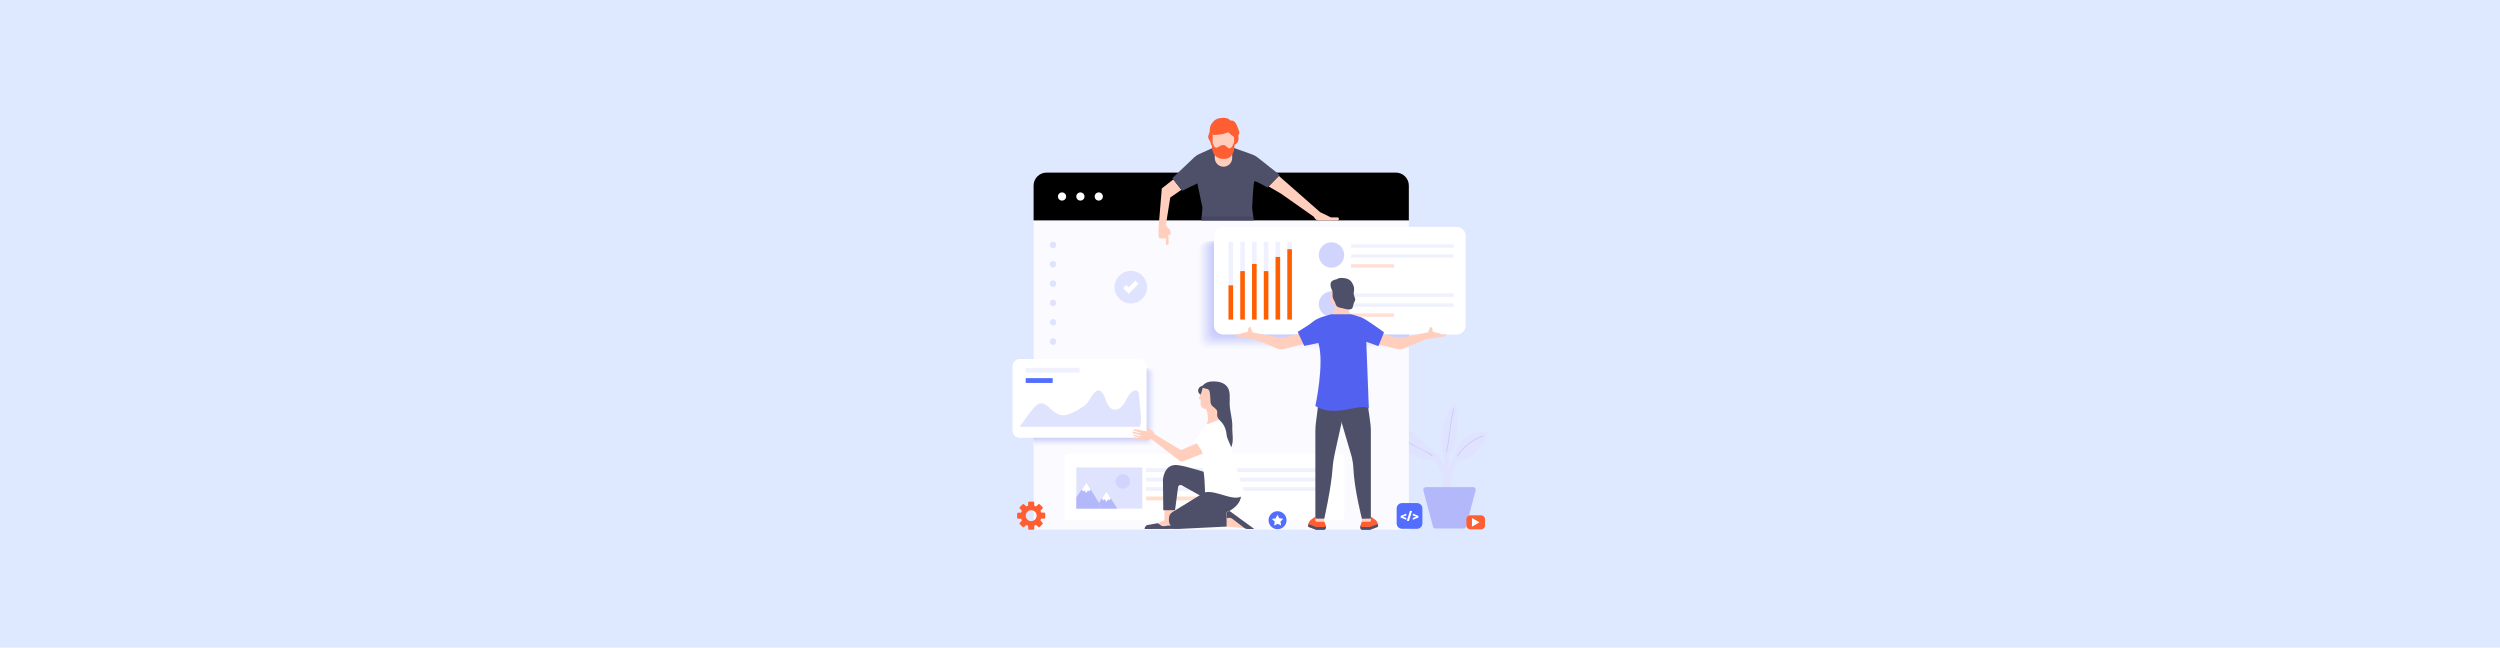 <?xml version="1.0" encoding="UTF-8"?>
<svg xmlns="http://www.w3.org/2000/svg" width="4096" height="1061" viewBox="0 0 4096 1061" fill="none">
  <rect width="4096" height="1061" fill="#DEE8FF"></rect>
  <g clip-path="url(#clip0_29_13670)">
    <path d="M2386.67 678.077C2386.3 672.184 2385.85 666.12 2383.2 660.874C2364.64 683.324 2357.69 714.904 2365.08 743.111L2370.56 748.187C2379.59 739.67 2384.49 727.508 2386.4 715.244C2388.3 702.98 2387.49 690.478 2386.67 678.077Z" fill="#E0E3FD"></path>
    <path d="M2436.59 709.998C2436.18 709.555 2435.57 709.385 2434.99 709.249C2422.83 706.523 2409.49 709.623 2399.78 717.425C2390.04 725.226 2384.15 737.558 2384.15 750.026L2387.83 754.489C2395.59 756.601 2403.73 752.65 2410.2 747.812C2422.02 738.989 2431.25 726.759 2436.59 712.996C2436.97 712.008 2437.31 710.782 2436.59 709.998Z" fill="#E0E3FD"></path>
    <path d="M2315.77 709.317C2307.5 702.606 2297.86 696.031 2287.24 696.678C2286.11 696.746 2284.82 697.019 2284.31 698.007C2283.15 700.221 2286.86 701.89 2287.58 704.275C2287.99 705.672 2287.3 707.102 2287.03 708.533C2286.52 711.156 2287.34 713.814 2288.33 716.3C2298.07 740.726 2325.61 756.67 2351.63 752.956L2354.87 747.88C2343.12 733.845 2330.01 720.934 2315.77 709.351V709.317Z" fill="#E0E3FD"></path>
    <path d="M2346.28 749.379C2364.84 767.026 2367.23 793.189 2364.02 817.308C2363.34 822.555 2371.58 822.521 2372.3 817.308C2375.77 791.009 2372.2 762.597 2352.14 743.52C2348.29 739.875 2342.43 745.7 2346.28 749.379Z" fill="#E0E3FD"></path>
    <path d="M2364.4 740.999C2368.32 764.198 2363.31 787.67 2365.8 810.972C2366.34 816.218 2374.62 816.252 2374.07 810.972C2371.52 786.887 2376.42 762.802 2372.37 738.784C2371.48 733.538 2363.52 735.787 2364.4 740.965V740.999Z" fill="#E0E3FD"></path>
    <path d="M2388.61 739.364C2381.8 749.584 2374.92 760.758 2371.72 772.749C2368.28 785.763 2369.27 800.411 2368.66 813.766C2368.42 819.08 2376.69 819.08 2376.93 813.766C2377.51 801.161 2376.59 787.193 2379.69 774.963C2382.55 763.79 2389.39 753.093 2395.73 743.554C2398.69 739.125 2391.54 734.969 2388.61 739.398V739.364Z" fill="#E0E3FD"></path>
    <path d="M2397.91 865.786H2351.8C2349.89 865.786 2348.26 864.525 2347.75 862.686L2332.05 803.409C2331.33 800.752 2333.34 798.163 2336.1 798.163H2413.61C2416.33 798.163 2418.34 800.752 2417.66 803.409L2401.96 862.686C2401.48 864.525 2399.81 865.786 2397.91 865.786Z" fill="#B2B8FA"></path>
    <path d="M2381.09 669.799C2374.96 692.965 2374.89 717.084 2369.3 740.352C2369.13 741.101 2370.29 741.408 2370.46 740.658C2376.05 717.391 2376.11 693.237 2382.24 670.106C2382.45 669.356 2381.29 669.05 2381.09 669.799Z" fill="#C1C6FB"></path>
    <path d="M2388.68 747.301C2398.42 732.039 2412.52 720.865 2429.61 714.904C2430.33 714.665 2430.02 713.507 2429.3 713.745C2411.94 719.809 2397.57 731.154 2387.66 746.688C2387.25 747.335 2388.27 747.949 2388.68 747.301Z" fill="#C1C6FB"></path>
    <path d="M2289.99 704.07C2293.71 713.405 2300.24 719.946 2308.42 725.669C2320.2 733.913 2335.35 738.001 2346.15 747.233C2346.83 747.812 2347.82 746.824 2347.14 746.245C2339.61 739.807 2330.07 737.149 2321.56 732.278C2309.37 725.294 2296.77 717.254 2291.36 703.696C2291.02 702.878 2289.69 703.219 2289.99 704.07Z" fill="#C1C6FB"></path>
    <path d="M1717.74 282.8H2283.97C2297.38 282.8 2308.25 293.701 2308.25 307.089V867.863H1693.46V307.089C1693.46 293.667 1704.36 282.8 1717.74 282.8Z" fill="#FAFAFF"></path>
    <path d="M2308.25 361.051V304.092C2308.25 292.305 2298.71 282.766 2286.93 282.766H1714.74C1703 282.766 1693.43 292.305 1693.43 304.092V361.051H2308.25Z" fill="black"></path>
    <path d="M1746.75 321.943C1746.75 325.656 1743.76 328.654 1740.05 328.654C1736.33 328.654 1733.34 325.656 1733.34 321.943C1733.34 318.229 1736.33 315.231 1740.05 315.231C1743.76 315.231 1746.75 318.229 1746.75 321.943Z" fill="white"></path>
    <path d="M1776.86 321.943C1776.86 325.656 1773.86 328.654 1770.15 328.654C1766.44 328.654 1763.44 325.656 1763.44 321.943C1763.44 318.229 1766.44 315.231 1770.15 315.231C1773.86 315.231 1776.86 318.229 1776.86 321.943Z" fill="white"></path>
    <path d="M1806.92 321.943C1806.92 325.656 1803.93 328.654 1800.22 328.654C1796.5 328.654 1793.51 325.656 1793.51 321.943C1793.51 318.229 1796.5 315.231 1800.22 315.231C1803.93 315.231 1806.92 318.229 1806.92 321.943Z" fill="white"></path>
    <path d="M1725.27 406.633C1728.24 406.633 1730.65 404.223 1730.65 401.25C1730.65 398.278 1728.24 395.868 1725.27 395.868C1722.3 395.868 1719.89 398.278 1719.89 401.25C1719.89 404.223 1722.3 406.633 1725.27 406.633Z" fill="#E0E3FD"></path>
    <path d="M1725.27 438.315C1728.24 438.315 1730.65 435.905 1730.65 432.932C1730.65 429.96 1728.24 427.55 1725.27 427.55C1722.3 427.55 1719.89 429.96 1719.89 432.932C1719.89 435.905 1722.3 438.315 1725.27 438.315Z" fill="#E0E3FD"></path>
    <path d="M1725.27 470.031C1728.24 470.031 1730.65 467.621 1730.65 464.649C1730.65 461.676 1728.24 459.266 1725.27 459.266C1722.3 459.266 1719.89 461.676 1719.89 464.649C1719.89 467.621 1722.3 470.031 1725.27 470.031Z" fill="#E0E3FD"></path>
    <path d="M1725.27 501.713C1728.24 501.713 1730.65 499.304 1730.65 496.331C1730.65 493.358 1728.24 490.948 1725.27 490.948C1722.3 490.948 1719.89 493.358 1719.89 496.331C1719.89 499.304 1722.3 501.713 1725.27 501.713Z" fill="#E0E3FD"></path>
    <path d="M1725.27 533.395C1728.24 533.395 1730.65 530.986 1730.65 528.013C1730.65 525.04 1728.24 522.63 1725.27 522.63C1722.3 522.63 1719.89 525.04 1719.89 528.013C1719.89 530.986 1722.3 533.395 1725.27 533.395Z" fill="#E0E3FD"></path>
    <path d="M1725.27 565.078C1728.24 565.078 1730.65 562.668 1730.65 559.695C1730.65 556.722 1728.24 554.312 1725.27 554.312C1722.3 554.312 1719.89 556.722 1719.89 559.695C1719.89 562.668 1722.3 565.078 1725.27 565.078Z" fill="#E0E3FD"></path>
    <path opacity="0.02" d="M1693.46 733.334H1882.93C1889.54 733.334 1894.88 727.985 1894.88 721.376V614.611C1894.88 608.002 1889.54 602.653 1882.93 602.653H1693.46V733.334Z" fill="#FDFDFF"></path>
    <path opacity="0.05" d="M1693.46 732.754H1882.32C1888.89 732.754 1894.24 727.406 1894.24 720.831V614.577C1894.24 608.002 1888.89 602.653 1882.32 602.653H1693.46V732.754Z" fill="#FBFCFF"></path>
    <path opacity="0.07" d="M1693.46 732.141H1881.7C1888.24 732.141 1893.59 726.827 1893.59 720.252V614.509C1893.59 607.934 1888.28 602.619 1881.7 602.619H1693.46V732.107V732.141Z" fill="#F9FAFF"></path>
    <path opacity="0.1" d="M1693.46 731.562H1881.09C1887.63 731.562 1892.91 726.248 1892.91 719.741V614.509C1892.91 607.968 1887.59 602.688 1881.09 602.688H1693.46V731.596V731.562Z" fill="#F7F8FF"></path>
    <path opacity="0.12" d="M1693.46 730.983H1880.44C1886.95 730.983 1892.23 725.703 1892.23 719.196V614.475C1892.23 607.968 1886.95 602.688 1880.44 602.688H1693.46V731.017V730.983Z" fill="#F6F6FE"></path>
    <path opacity="0.15" d="M1693.46 730.37H1879.83C1886.33 730.37 1891.58 725.089 1891.58 718.617V614.406C1891.58 607.899 1886.3 602.653 1879.83 602.653H1693.46V730.37Z" fill="#F4F5FE"></path>
    <path opacity="0.17" d="M1693.46 729.791H1879.22C1885.69 729.791 1890.93 724.544 1890.93 718.072V614.372C1890.93 607.899 1885.69 602.653 1879.22 602.653H1693.46V729.791Z" fill="#F2F3FE"></path>
    <path opacity="0.2" d="M1693.46 729.178H1878.6C1885.04 729.178 1890.29 723.965 1890.29 717.493V614.304C1890.29 607.866 1885.07 602.619 1878.6 602.619H1693.46V729.144V729.178Z" fill="#F0F1FE"></path>
    <path opacity="0.22" d="M1693.46 728.599H1877.99C1884.43 728.599 1889.64 723.386 1889.64 716.948V614.27C1889.64 607.832 1884.43 602.619 1877.99 602.619H1693.46V728.564V728.599Z" fill="#EEEFFE"></path>
    <path opacity="0.24" d="M1693.46 728.019H1877.38C1883.78 728.019 1888.99 722.841 1888.99 716.403V614.236C1888.99 607.832 1883.82 602.619 1877.38 602.619H1693.46V727.985V728.019Z" fill="#ECEEFE"></path>
    <path opacity="0.27" d="M1693.46 727.406H1876.73C1883.1 727.406 1888.28 722.228 1888.28 715.857V614.202C1888.28 607.831 1883.1 602.653 1876.73 602.653H1693.46V727.406Z" fill="#EAECFE"></path>
    <path opacity="0.29" d="M1693.46 726.827H1876.12C1882.49 726.827 1887.63 721.683 1887.63 715.312V614.202C1887.63 607.832 1882.49 602.688 1876.12 602.688H1693.46V726.861V726.827Z" fill="#E8EAFE"></path>
    <path opacity="0.32" d="M1693.46 726.248H1875.51C1881.84 726.248 1886.98 721.104 1886.98 714.767V614.168C1886.98 607.832 1881.84 602.688 1875.51 602.688H1693.46V726.282V726.248Z" fill="#E7E8FD"></path>
    <path opacity="0.34" d="M1693.46 725.634H1874.89C1881.23 725.634 1886.33 720.524 1886.33 714.188V614.1C1886.33 607.763 1881.23 602.653 1874.89 602.653H1693.46V725.634Z" fill="#E5E7FD"></path>
    <path opacity="0.37" d="M1693.46 725.055H1874.28C1880.58 725.055 1885.69 719.945 1885.69 713.643V614.066C1885.69 607.763 1880.58 602.653 1874.28 602.653H1693.46V725.055Z" fill="#E3E5FD"></path>
    <path opacity="0.39" d="M1693.46 724.442H1873.63C1879.9 724.442 1885.01 719.366 1885.01 713.064V613.998C1885.01 607.729 1879.93 602.619 1873.63 602.619H1693.46V724.408V724.442Z" fill="#E1E3FD"></path>
    <path opacity="0.41" d="M1693.46 723.863H1873.02C1879.29 723.863 1884.36 718.787 1884.36 712.519V613.964C1884.36 607.695 1879.29 602.619 1873.02 602.619H1693.46V723.829V723.863Z" fill="#DFE2FD"></path>
    <path opacity="0.44" d="M1693.46 723.284H1872.41C1878.64 723.284 1883.68 718.242 1883.68 712.008V613.964C1883.68 607.729 1878.64 602.688 1872.41 602.688H1693.46V723.318V723.284Z" fill="#DDE0FD"></path>
    <path opacity="0.46" d="M1693.46 722.671H1871.79C1877.99 722.671 1883.03 717.629 1883.03 711.429V613.895C1883.03 607.695 1877.99 602.653 1871.79 602.653H1693.46V722.671Z" fill="#DBDEFD"></path>
    <path opacity="0.49" d="M1693.46 722.091H1871.18C1877.38 722.091 1882.38 717.084 1882.38 710.884V613.861C1882.38 607.661 1877.38 602.653 1871.18 602.653H1693.46V722.091Z" fill="#D9DCFD"></path>
    <path opacity="0.51" d="M1693.46 721.479H1870.57C1876.73 721.479 1881.74 716.471 1881.74 710.305V613.793C1881.74 607.627 1876.73 602.619 1870.57 602.619H1693.46V721.479Z" fill="#D8DBFC"></path>
    <path opacity="0.54" d="M1693.46 720.899H1869.96C1876.09 720.899 1881.09 715.926 1881.09 709.76V613.759C1881.09 607.627 1876.12 602.619 1869.96 602.619H1693.46V720.865V720.899Z" fill="#D6D9FC"></path>
    <path opacity="0.56" d="M1693.46 720.32H1869.31C1875.44 720.32 1880.41 715.346 1880.41 709.214V613.759C1880.41 607.627 1875.44 602.653 1869.31 602.653H1693.46V720.32Z" fill="#D4D7FC"></path>
    <path opacity="0.59" d="M1693.46 719.707H1868.7C1874.79 719.707 1879.76 714.767 1879.76 708.635V613.691C1879.76 607.593 1874.83 602.619 1868.7 602.619H1693.46V719.673V719.707Z" fill="#D2D5FC"></path>
    <path opacity="0.61" d="M1693.46 719.128H1868.08C1874.18 719.128 1879.08 714.188 1879.08 708.124V613.691C1879.08 607.593 1874.14 602.688 1868.08 602.688H1693.46V719.162V719.128Z" fill="#D0D4FC"></path>
    <path opacity="0.63" d="M1693.46 718.549H1867.47C1873.53 718.549 1878.43 713.643 1878.43 707.579V613.657C1878.43 607.593 1873.53 602.688 1867.47 602.688H1693.46V718.583V718.549Z" fill="#CED2FC"></path>
    <path opacity="0.66" d="M1693.46 717.935H1866.86C1872.88 717.935 1877.79 713.03 1877.79 707V613.589C1877.79 607.559 1872.88 602.653 1866.86 602.653H1693.46V717.935Z" fill="#CCD0FC"></path>
    <path opacity="0.68" d="M1693.46 717.356H1866.24C1872.27 717.356 1877.14 712.485 1877.14 706.455V613.555C1877.14 607.525 1872.27 602.653 1866.24 602.653H1693.46V717.356Z" fill="#CACFFC"></path>
    <path opacity="0.71" d="M1693.46 716.743H1865.63C1871.62 716.743 1876.49 711.872 1876.49 705.876V613.487C1876.49 607.491 1871.62 602.619 1865.63 602.619H1693.46V716.709V716.743Z" fill="#C9CDFB"></path>
    <path opacity="0.73" d="M1693.46 716.164H1864.98C1870.94 716.164 1875.81 711.327 1875.81 705.331V613.453C1875.81 607.491 1870.98 602.619 1864.98 602.619H1693.46V716.13V716.164Z" fill="#C7CBFB"></path>
    <path opacity="0.76" d="M1693.46 715.585H1864.37C1870.33 715.585 1875.17 710.747 1875.17 704.786V613.419C1875.17 607.457 1870.33 602.619 1864.37 602.619H1693.46V715.551V715.585Z" fill="#C5C9FB"></path>
    <path opacity="0.78" d="M1693.46 714.972H1863.76C1869.68 714.972 1874.48 710.168 1874.48 704.24V613.384C1874.48 607.457 1869.68 602.653 1863.76 602.653H1693.46V714.972Z" fill="#C3C8FB"></path>
    <path opacity="0.8" d="M1693.46 714.392H1863.15C1869.07 714.392 1873.84 709.589 1873.84 703.695V613.35C1873.84 607.423 1869.04 602.653 1863.15 602.653H1693.46V714.392Z" fill="#C1C6FB"></path>
    <path opacity="0.83" d="M1693.46 713.813H1862.53C1868.42 713.813 1873.19 709.044 1873.19 703.151V613.35C1873.19 607.457 1868.42 602.688 1862.53 602.688H1693.46V713.848V713.813Z" fill="#BFC4FB"></path>
    <path opacity="0.85" d="M1693.46 713.2H1861.92C1867.78 713.2 1872.54 708.431 1872.54 702.571V613.282C1872.54 607.423 1867.78 602.653 1861.92 602.653H1693.46V713.2Z" fill="#BDC2FB"></path>
    <path opacity="0.88" d="M1693.46 712.621H1861.31C1867.16 712.621 1871.9 707.886 1871.9 702.026V613.248C1871.9 607.388 1867.16 602.653 1861.31 602.653H1693.46V712.621Z" fill="#BBC1FB"></path>
    <path opacity="0.9" d="M1693.46 712.008H1860.66C1866.48 712.008 1871.22 707.273 1871.22 701.447V613.18C1871.22 607.355 1866.48 602.619 1860.66 602.619H1693.46V711.974V712.008Z" fill="#BABFFA"></path>
    <path opacity="0.93" d="M1693.46 711.429H1860.05C1865.84 711.429 1870.57 706.728 1870.57 700.902V613.146C1870.57 607.355 1865.87 602.619 1860.05 602.619H1693.46V711.395V711.429Z" fill="#B8BDFA"></path>
    <path opacity="0.95" d="M1693.46 710.85H1859.43C1865.22 710.85 1869.89 706.148 1869.89 700.391V613.146C1869.89 607.355 1865.19 602.688 1859.43 602.688H1693.46V710.884V710.85Z" fill="#B6BBFA"></path>
    <path opacity="0.98" d="M1693.46 710.236H1858.82C1864.58 710.236 1869.24 705.569 1869.24 699.812V613.078C1869.24 607.32 1864.58 602.653 1858.82 602.653H1693.46V710.236Z" fill="#B4BAFA"></path>
    <path d="M1693.46 709.657H1858.21C1863.93 709.657 1868.59 704.99 1868.59 699.267V613.044C1868.59 607.32 1863.93 602.653 1858.21 602.653H1693.46V709.657Z" fill="#B2B8FA"></path>
    <path d="M1866.82 588.175H1670.78C1664.28 588.175 1659 593.452 1659 599.962V705.535C1659 712.045 1664.28 717.322 1670.78 717.322H1866.82C1873.33 717.322 1878.61 712.045 1878.61 705.535V599.962C1878.61 593.452 1873.33 588.175 1866.82 588.175Z" fill="white"></path>
    <path d="M1768.82 602.653H1680.52V610.523H1768.82V602.653Z" fill="#F0F1FE"></path>
    <path d="M1724.69 619.551H1680.52V627.42H1724.69V619.551Z" fill="#536DFE"></path>
    <path d="M1670.78 699.199C1678 689.388 1685.76 676.817 1694.04 667.891C1696.97 664.757 1700.24 661.487 1704.49 660.84C1710.49 659.954 1715.76 664.485 1720.16 668.641C1725.44 673.581 1731.22 678.588 1738.34 679.917C1747.09 681.552 1755.78 677.26 1763.61 673.001C1770.42 669.254 1777.33 665.268 1782.17 659.204C1786.83 653.345 1789.45 645.714 1795.45 641.285C1796.5 640.502 1797.7 639.82 1799.02 639.684C1801.3 639.412 1803.45 640.774 1805.05 642.409C1809.21 646.702 1810.7 652.8 1812.85 658.387C1814.99 663.94 1818.64 669.731 1824.46 671.06C1832.05 672.763 1838.9 666.086 1842.75 659.341C1846.59 652.595 1849.63 644.692 1856.33 640.808C1858.41 639.616 1861.1 638.901 1863.14 640.161C1865.43 641.524 1865.87 644.556 1866.14 647.213C1867.13 658.182 1868.15 669.118 1869.14 680.087C1869.55 684.652 1869.85 695.554 1867.23 699.267H1670.78V699.199Z" fill="#E0E3FD"></path>
    <path d="M2196.18 743.111H1751.01C1747.23 743.111 1744.17 746.177 1744.17 749.958V845.891C1744.17 849.672 1747.23 852.738 1751.01 852.738H2196.18C2199.96 852.738 2203.02 849.672 2203.02 845.891V749.958C2203.02 746.177 2199.96 743.111 2196.18 743.111Z" fill="white"></path>
    <path d="M1871.56 765.902H1763.44V833.354H1871.56V765.902Z" fill="#E0E3FD"></path>
    <path d="M1780.16 790.702L1763.51 814.719L1763.44 833.32H1806.24L1780.16 790.702Z" fill="#B2B8FA"></path>
    <path d="M1782.78 803.205L1784.28 805.692L1786.9 801.876L1780.16 790.702L1772.46 801.774L1774.85 805.692L1776.65 803.069L1779.55 807.872L1782.78 803.205Z" fill="white"></path>
    <path d="M1800.42 824.054L1813.09 805.215L1830.49 833.32H1806.21L1800.42 824.054Z" fill="#B2B8FA"></path>
    <path d="M1839.61 800.752C1846.18 800.752 1851.5 795.429 1851.5 788.863C1851.5 782.296 1846.18 776.973 1839.61 776.973C1833.05 776.973 1827.73 782.296 1827.73 788.863C1827.73 795.429 1833.05 800.752 1839.61 800.752Z" fill="#D1D4FC"></path>
    <path d="M1815.88 817.717L1817.38 820.204L1820 816.389L1813.09 805.215L1805.56 816.287L1807.95 820.204L1809.75 817.581L1812.65 822.35L1815.88 817.717Z" fill="white"></path>
    <path d="M2178.98 767.06H1877.72V773.396H2178.98V767.06Z" fill="#F0F1FE"></path>
    <path d="M2178.98 782.526H1877.72V788.863H2178.98V782.526Z" fill="#F0F1FE"></path>
    <path d="M2178.98 797.993H1877.72V804.329H2178.98V797.993Z" fill="#F0F1FE"></path>
    <path d="M1992.27 813.459H1877.72V819.795H1992.27V813.459Z" fill="#FFDFCC"></path>
    <path d="M1705.79 849.774H1710.73C1711.71 849.774 1712.53 848.957 1712.53 847.969V841.666C1712.53 840.678 1711.71 839.861 1710.73 839.861H1706.88C1706.23 839.861 1705.69 839.452 1705.45 838.839C1705.31 838.464 1705.18 838.123 1705.01 837.783C1704.73 837.204 1704.84 836.522 1705.28 836.079L1708 833.354C1708.72 832.639 1708.72 831.514 1708 830.799L1703.54 826.336C1702.83 825.621 1701.7 825.621 1700.99 826.336L1698.23 829.096C1697.79 829.538 1697.14 829.641 1696.59 829.402C1696.19 829.232 1695.78 829.062 1695.4 828.925C1694.82 828.687 1694.45 828.142 1694.45 827.528V823.611C1694.45 822.623 1693.63 821.805 1692.64 821.805H1686.34C1685.36 821.805 1684.54 822.623 1684.54 823.611V827.494C1684.54 828.142 1684.13 828.687 1683.52 828.891C1683.14 829.027 1682.77 829.198 1682.39 829.368C1681.82 829.641 1681.13 829.538 1680.69 829.096L1677.93 826.37C1677.22 825.655 1676.09 825.655 1675.38 826.37L1670.95 830.833C1670.24 831.548 1670.24 832.673 1670.95 833.388L1673.71 836.147C1674.15 836.59 1674.26 837.238 1674.02 837.783C1673.85 838.191 1673.68 838.6 1673.54 838.975C1673.3 839.554 1672.76 839.929 1672.14 839.929H1668.23C1667.24 839.929 1666.42 840.746 1666.42 841.768V848.071C1666.42 849.059 1667.24 849.876 1668.26 849.876H1672.14C1672.79 849.876 1673.34 850.285 1673.57 850.864C1673.71 851.239 1673.85 851.58 1674.02 851.92C1674.29 852.499 1674.19 853.181 1673.75 853.624L1671.02 856.349C1670.31 857.064 1670.31 858.189 1671.02 858.904L1675.48 863.367C1676.2 864.082 1677.32 864.082 1678.04 863.367L1680.79 860.607C1681.24 860.165 1681.88 860.062 1682.43 860.301C1682.84 860.471 1683.25 860.641 1683.62 860.778C1684.2 861.016 1684.57 861.561 1684.57 862.174V866.092C1684.57 867.08 1685.39 867.898 1686.38 867.898H1692.68C1693.67 867.898 1694.48 867.08 1694.48 866.058V862.174C1694.48 861.527 1694.89 860.982 1695.47 860.744C1695.85 860.607 1696.19 860.471 1696.53 860.301C1697.11 860.028 1697.79 860.13 1698.23 860.573L1700.95 863.299C1701.67 864.014 1702.79 864.014 1703.51 863.299L1707.97 858.836C1708.68 858.121 1708.68 856.996 1707.97 856.281L1705.21 853.522C1704.77 853.079 1704.66 852.431 1704.9 851.886C1705.31 850.932 1705.72 849.808 1705.75 849.74L1705.79 849.774ZM1680.73 843.233C1681.78 837.646 1687.54 834.512 1692.71 836.522C1696.66 838.055 1699.05 842.314 1698.26 846.47C1697.21 852.057 1691.45 855.191 1686.28 853.181C1682.33 851.648 1679.94 847.389 1680.73 843.233Z" fill="#FE5E31"></path>
    <path d="M2321.56 824.224H2297.18C2292.27 824.224 2288.29 828.205 2288.29 833.116V857.507C2288.29 862.418 2292.27 866.399 2297.18 866.399H2321.56C2326.47 866.399 2330.45 862.418 2330.45 857.507V833.116C2330.45 828.205 2326.47 824.224 2321.56 824.224Z" fill="#536DFE"></path>
    <path d="M2298.3 846.572V846.64L2304.03 848.514V851.682L2294.87 847.969V845.209L2304.03 841.496V844.664L2298.3 846.606V846.572Z" fill="white"></path>
    <path d="M2308.45 853.488H2304.91L2310.05 837.135H2313.59L2308.45 853.488Z" fill="white"></path>
    <path d="M2320.4 846.606V846.538L2314.75 844.664V841.496L2323.84 845.209V847.969L2314.75 851.682V848.514L2320.4 846.572V846.606Z" fill="white"></path>
    <path d="M1879.03 474.746C1881.4 460.205 1871.53 446.5 1857 444.134C1842.46 441.769 1828.76 451.639 1826.4 466.179C1824.04 480.72 1833.9 494.425 1848.44 496.791C1862.97 499.156 1876.67 489.286 1879.03 474.746Z" fill="#E0E3FD"></path>
    <path d="M1849.22 481.273L1839.96 472.007L1845.23 466.727L1849.22 470.712L1860.22 459.675L1865.53 464.955L1849.22 481.273Z" fill="white"></path>
    <g style="mix-blend-mode:multiply">
      <path opacity="0.02" d="M2308.25 395.391H1973.24C1965.58 395.391 1959.35 401.625 1959.35 409.29V561.296C1959.35 568.961 1965.58 575.196 1973.24 575.196H2308.25V395.391Z" fill="#FDFDFF"></path>
      <path opacity="0.05" d="M2308.25 395.391H1974.16C1966.5 395.391 1960.3 401.591 1960.3 409.256V560.445C1960.3 568.11 1966.5 574.31 1974.16 574.31H2308.25V395.391Z" fill="#FBFCFF"></path>
      <path opacity="0.07" d="M2308.25 395.391H1975.11C1967.48 395.391 1961.32 401.591 1961.32 409.188V559.559C1961.32 567.19 1967.52 573.356 1975.11 573.356H2308.25V395.391Z" fill="#F9FAFF"></path>
      <path opacity="0.1" d="M2308.25 395.391H1976.06C1968.47 395.391 1962.31 401.557 1962.31 409.154V558.707C1962.31 566.304 1968.47 572.47 1976.06 572.47H2308.25V395.391Z" fill="#F7F8FF"></path>
      <path opacity="0.12" d="M2308.25 395.391H1977.02C1969.42 395.391 1963.29 401.523 1963.29 409.12V557.821C1963.29 565.418 1969.42 571.55 1977.02 571.55H2308.25V395.391Z" fill="#F6F6FE"></path>
      <path opacity="0.15" d="M2308.25 395.391H1977.97C1970.41 395.391 1964.28 401.523 1964.28 409.086V556.97C1964.28 564.533 1970.41 570.665 1977.97 570.665H2308.25V395.391Z" fill="#F4F5FE"></path>
      <path opacity="0.17" d="M2308.25 395.391H1978.92C1971.4 395.391 1965.27 401.489 1965.27 409.052V556.118C1965.27 563.647 1971.36 569.779 1978.92 569.779H2308.25V395.391Z" fill="#F2F3FE"></path>
      <path opacity="0.2" d="M2308.25 395.391H1979.88C1972.35 395.391 1966.26 401.489 1966.26 409.018V555.266C1966.26 562.795 1972.35 568.893 1979.88 568.893H2308.25V395.391Z" fill="#F0F1FE"></path>
      <path opacity="0.22" d="M2308.25 395.391H1980.83C1973.34 395.391 1967.25 401.455 1967.25 408.984V554.381C1967.25 561.875 1973.31 567.973 1980.83 567.973H2308.28V395.391H2308.25Z" fill="#EEEFFE"></path>
      <path opacity="0.24" d="M2308.25 395.391H1981.75C1974.29 395.391 1968.23 401.455 1968.23 408.915V553.495C1968.23 560.956 1974.29 567.02 1981.75 567.02H2308.25V395.391Z" fill="#ECEEFE"></path>
      <path opacity="0.27" d="M2308.25 395.391H1982.71C1975.25 395.391 1969.22 401.421 1969.22 408.881V552.643C1969.22 560.104 1975.25 566.134 1982.71 566.134H2308.25V395.391Z" fill="#EAECFE"></path>
      <path opacity="0.29" d="M2308.25 395.391H1983.66C1976.23 395.391 1970.21 401.421 1970.21 408.847V551.792C1970.21 559.218 1976.23 565.248 1983.66 565.248H2308.25V395.391Z" fill="#E8EAFE"></path>
      <path opacity="0.32" d="M2308.25 395.391H1984.61C1977.19 395.391 1971.2 401.387 1971.2 408.813V550.906C1971.2 558.332 1977.19 564.328 1984.61 564.328H2308.25V395.391Z" fill="#E7E8FD"></path>
      <path opacity="0.34" d="M2308.25 395.391H1985.57C1978.18 395.391 1972.18 401.387 1972.18 408.779V550.054C1972.18 557.447 1978.18 563.442 1985.57 563.442H2308.25V395.391Z" fill="#E5E7FD"></path>
      <path opacity="0.37" d="M2308.25 395.391H1986.52C1979.16 395.391 1973.17 401.353 1973.17 408.745V549.203C1973.17 556.561 1979.13 562.557 1986.52 562.557H2308.25V395.391Z" fill="#E3E5FD"></path>
      <path opacity="0.39" d="M2308.25 395.391H1987.47C1980.12 395.391 1974.19 401.353 1974.19 408.677V548.317C1974.19 555.675 1980.15 561.603 1987.47 561.603H2308.28V395.391H2308.25Z" fill="#E1E3FD"></path>
      <path opacity="0.41" d="M2308.25 395.391H1988.39C1981.07 395.391 1975.14 401.318 1975.14 408.643V547.431C1975.14 554.755 1981.07 560.683 1988.39 560.683H2308.25V395.391Z" fill="#DFE2FD"></path>
      <path opacity="0.44" d="M2308.25 395.391H1989.35C1982.06 395.391 1976.13 401.318 1976.13 408.609V546.579C1976.13 553.87 1982.06 559.797 1989.35 559.797H2308.25V395.391Z" fill="#DDE0FD"></path>
      <path opacity="0.46" d="M2308.25 395.391H1990.3C1983.01 395.391 1977.12 401.284 1977.12 408.575V545.728C1977.12 553.018 1983.01 558.912 1990.3 558.912H2308.25V395.391Z" fill="#DBDEFD"></path>
      <path opacity="0.49" d="M2308.25 395.391H1991.25C1984 395.391 1978.11 401.284 1978.11 408.541V544.876C1978.11 552.132 1984 558.026 1991.25 558.026H2308.25V395.391Z" fill="#D9DCFD"></path>
      <path opacity="0.51" d="M2308.25 395.391H1992.21C1984.99 395.391 1979.1 401.25 1979.1 408.507V543.99C1979.1 551.213 1984.95 557.106 1992.21 557.106H2308.25V395.391Z" fill="#D8DBFC"></path>
      <path opacity="0.54" d="M2308.25 395.391H1993.16C1985.94 395.391 1980.08 401.25 1980.08 408.473V543.139C1980.08 550.361 1985.94 556.22 1993.16 556.22H2308.25V395.391Z" fill="#D6D9FC"></path>
      <path opacity="0.56" d="M2308.25 395.391H1994.11C1986.93 395.391 1981.11 401.216 1981.11 408.404V542.253C1981.11 549.441 1986.93 555.266 1994.11 555.266H2308.25V395.391Z" fill="#D4D7FC"></path>
      <path opacity="0.59" d="M2308.25 395.391H1995.03C1987.85 395.391 1982.06 401.216 1982.06 408.37V541.367C1982.06 548.555 1987.88 554.347 1995.03 554.347H2308.25V395.391Z" fill="#D2D5FC"></path>
      <path opacity="0.61" d="M2308.25 395.391H1995.98C1988.83 395.391 1983.04 401.182 1983.04 408.336V540.516C1983.04 547.67 1988.83 553.461 1995.98 553.461H2308.25V395.391Z" fill="#D0D4FC"></path>
      <path opacity="0.63" d="M2308.25 395.391H1996.94C1989.82 395.391 1984.03 401.182 1984.03 408.302V539.664C1984.03 546.784 1989.82 552.575 1996.94 552.575H2308.25V395.391Z" fill="#CED2FC"></path>
      <path opacity="0.66" d="M2308.25 395.391H1997.89C1990.78 395.391 1985.02 401.148 1985.02 408.268V538.812C1985.02 545.932 1990.78 551.689 1997.89 551.689H2308.25V395.391Z" fill="#CCD0FC"></path>
      <path opacity="0.68" d="M2308.25 395.391H1998.85C1991.76 395.391 1986.01 401.148 1986.01 408.234V537.926C1986.01 545.012 1991.76 550.77 1998.85 550.77H2308.25V395.391Z" fill="#CACFFC"></path>
      <path opacity="0.71" d="M2308.25 395.391H1999.8C1992.75 395.391 1987.03 401.114 1987.03 408.166V537.041C1987.03 544.093 1992.75 549.816 1999.8 549.816H2308.25V395.391Z" fill="#C9CDFB"></path>
      <path opacity="0.73" d="M2308.25 395.391H2000.75C1993.7 395.391 1988.02 401.114 1988.02 408.132V536.189C1988.02 543.241 1993.74 548.93 2000.75 548.93H2308.25V395.391Z" fill="#C7CBFB"></path>
      <path opacity="0.76" d="M2308.25 395.391H2001.71C1994.69 395.391 1989 401.08 1989 408.098V535.337C1989 542.355 1994.69 548.044 2001.71 548.044H2308.28V395.391H2308.25Z" fill="#C5C9FB"></path>
      <path opacity="0.78" d="M2308.25 395.391H2002.63C1995.65 395.391 1989.96 401.08 1989.96 408.064V534.452C1989.96 541.435 1995.65 547.124 2002.63 547.124H2308.25V395.391Z" fill="#C3C8FB"></path>
      <path opacity="0.8" d="M2308.25 395.391H2003.58C1996.6 395.391 1990.95 401.046 1990.95 408.03V533.6C1990.95 540.584 1996.6 546.239 2003.58 546.239H2308.25V395.391Z" fill="#C1C6FB"></path>
      <path opacity="0.83" d="M2308.25 395.391H2004.53C1997.59 395.391 1991.93 401.046 1991.93 407.996V532.748C1991.93 539.698 1997.55 545.353 2004.53 545.353H2308.25V395.391Z" fill="#BFC4FB"></path>
      <path opacity="0.85" d="M2308.25 395.391H2005.49C1998.54 395.391 1992.92 401.012 1992.92 407.962V531.897C1992.92 538.846 1998.54 544.467 2005.49 544.467H2308.25V395.391Z" fill="#BDC2FB"></path>
      <path opacity="0.88" d="M2308.25 395.391H2006.44C1999.53 395.391 1993.94 400.978 1993.94 407.893V530.977C1993.94 537.892 1999.53 543.479 2006.44 543.479H2308.25V395.391Z" fill="#BBC1FB"></path>
      <path opacity="0.9" d="M2308.25 395.391H2007.39C2000.51 395.391 1994.93 400.978 1994.93 407.859V530.125C1994.93 537.007 2000.51 542.594 2007.39 542.594H2308.25V395.391Z" fill="#BABFFA"></path>
      <path opacity="0.93" d="M2308.25 395.391H2008.35C2001.47 395.391 1995.92 400.944 1995.92 407.825V529.273C1995.92 536.155 2001.47 541.708 2008.35 541.708H2308.25V395.391Z" fill="#B8BDFA"></path>
      <path opacity="0.95" d="M2308.25 395.391H2009.27C2002.42 395.391 1996.87 400.944 1996.87 407.791V528.422C1996.87 535.269 2002.42 540.822 2009.27 540.822H2308.25V395.391Z" fill="#B6BBFA"></path>
      <path opacity="0.98" d="M2308.25 395.391H2010.22C2003.41 395.391 1997.86 400.91 1997.86 407.757V527.536C1997.86 534.349 2003.38 539.902 2010.22 539.902H2308.25V395.391Z" fill="#B4BAFA"></path>
      <path d="M2308.25 395.391H2011.17C2004.36 395.391 1998.85 400.91 1998.85 407.723V526.684C1998.85 533.498 2004.36 539.017 2011.17 539.017H2308.25V395.391Z" fill="#B2B8FA"></path>
    </g>
    <path d="M2386.64 371.714H2003.65C1995.54 371.714 1988.97 378.288 1988.97 386.397V533.327C1988.97 541.436 1995.54 548.01 2003.65 548.01H2386.64C2394.74 548.01 2401.31 541.436 2401.31 533.327V386.397C2401.31 378.288 2394.74 371.714 2386.64 371.714Z" fill="white"></path>
    <path d="M2020.3 396.208H2012.77V523.55H2020.3V396.208Z" fill="#F0F1FE"></path>
    <path d="M2039.57 396.208H2032.05V523.55H2039.57V396.208Z" fill="#F0F1FE"></path>
    <path d="M2058.85 396.208H2051.32V523.55H2058.85V396.208Z" fill="#F0F1FE"></path>
    <path d="M2078.12 396.208H2070.6V523.55H2078.12V396.208Z" fill="#F0F1FE"></path>
    <path d="M2097.39 396.208H2089.87V523.55H2097.39V396.208Z" fill="#F0F1FE"></path>
    <path d="M2116.67 396.208H2109.14V523.55H2116.67V396.208Z" fill="#F0F1FE"></path>
    <path d="M2020.3 467.51H2012.77V523.55H2020.3V467.51Z" fill="#FF5F00"></path>
    <path d="M2039.57 444.208H2032.05V523.55H2039.57V444.208Z" fill="#FF5F00"></path>
    <path d="M2058.85 432.387H2051.32V523.55H2058.85V432.387Z" fill="#FF5F00"></path>
    <path d="M2078.12 444.208H2070.6V523.55H2078.12V444.208Z" fill="#FF5F00"></path>
    <path d="M2097.39 420.941H2089.87V523.55H2097.39V420.941Z" fill="#FF5F00"></path>
    <path d="M2116.67 408.302H2109.14V523.55H2116.67V408.302Z" fill="#FF5F00"></path>
    <path d="M2202.31 417.807C2202.31 429.321 2192.98 438.622 2181.5 438.622C2170.03 438.622 2160.7 429.287 2160.7 417.807C2160.7 406.326 2170.03 396.992 2181.5 396.992C2192.98 396.992 2202.31 406.326 2202.31 417.807Z" fill="#D1D4FC"></path>
    <path d="M2381.9 400.296H2213.55V405.917H2381.9V400.296Z" fill="#F0F1FE"></path>
    <path d="M2381.9 416.615H2213.55V422.236H2381.9V416.615Z" fill="#F0F1FE"></path>
    <path d="M2284.07 432.932H2213.55V438.553H2284.07V432.932Z" fill="#FFDFD6"></path>
    <path d="M2202.31 498.307C2202.31 509.821 2192.98 519.122 2181.5 519.122C2170.03 519.122 2160.7 509.787 2160.7 498.307C2160.7 486.826 2170.03 477.492 2181.5 477.492C2192.98 477.492 2202.31 486.826 2202.31 498.307Z" fill="#D1D4FC"></path>
    <path d="M2381.9 480.796H2213.55V486.417H2381.9V480.796Z" fill="#F0F1FE"></path>
    <path d="M2381.9 497.114H2213.55V502.735H2381.9V497.114Z" fill="#F0F1FE"></path>
    <path d="M2284.07 513.466H2213.55V519.087H2284.07V513.466Z" fill="#FFDFD6"></path>
    <path d="M2180.65 516.328C2180.65 516.328 2187.6 509.958 2187.6 500.283H2208.71C2208.71 500.283 2209.12 513.603 2214.16 516.328H2180.62H2180.65Z" fill="#FFCEBD"></path>
    <path d="M2146.94 540.992L2103.35 553.631C2101.72 554.108 2099.98 554.176 2098.31 553.836L2052.21 544.467L2048.63 535.542L2048.09 535.712C2046.14 536.359 2044.85 538.199 2044.85 540.243V542.866L2041.96 544.195L2032.76 546.341L2030.45 547.874H2021.87L2024.96 550.701C2025.44 551.11 2025.99 551.383 2026.63 551.485L2047.27 554.585L2056.74 556.288L2093.99 571.584C2096.44 572.606 2099.16 572.777 2101.75 572.164L2149.26 560.342L2147.04 540.992H2146.94Z" fill="#FFCEBD"></path>
    <path d="M2244.94 540.992L2288.53 553.631C2290.17 554.108 2291.9 554.176 2293.57 553.836L2339.68 544.467L2343.25 535.542L2343.8 535.712C2345.74 536.359 2347.03 538.199 2347.03 540.243V542.866L2349.93 544.195L2359.12 546.341L2361.44 547.874H2370.02L2366.92 550.701C2366.44 551.11 2365.9 551.383 2365.29 551.485L2344.65 554.585L2335.18 556.288L2297.93 571.584C2295.48 572.606 2292.75 572.777 2290.17 572.164L2242.66 560.342L2244.88 540.992H2244.94Z" fill="#FFCEBD"></path>
    <path d="M2198.63 470.168C2197.92 467.613 2196.32 465.194 2193.9 464.138L2197.13 461.48C2195.7 461.549 2194.31 461.651 2192.94 462.094C2191.58 462.502 2190.36 463.218 2189.06 463.831C2187.16 464.785 2186.13 464.921 2185.18 466.931C2184.16 469.043 2183.17 471.19 2182.15 473.302C2181.71 474.221 2181.26 475.175 2180.96 476.163C2180.52 477.628 2180.41 479.161 2180.31 480.66L2180.04 484.442C2179.97 485.566 2179.87 486.69 2180 487.814C2180.14 489.245 2180.62 490.608 2181.06 491.936C2181.88 494.355 2182.69 497.796 2184.84 499.363C2187.12 501.032 2189.57 502.463 2192.47 502.463C2193.11 502.463 2193.76 502.395 2194.27 502.054C2194.78 501.713 2195.09 501.1 2195.36 500.555C2198.63 493.605 2198.94 485.634 2199.18 477.969C2199.24 475.312 2199.35 472.654 2198.63 470.099V470.168Z" fill="#FFCEBD"></path>
    <path d="M2231.36 858.666H2246V846.402H2231.36V858.666Z" fill="#FFCEBD"></path>
    <path d="M2243 854.85H2231.09L2228.84 861.561V864.798C2228.84 866.569 2230.27 868.034 2232.07 868.034H2244.5L2257.68 863.06V860.778C2257.68 857.065 2255.91 853.556 2252.88 851.375L2246 846.402V854.339L2243 854.85Z" fill="#FE5E31"></path>
    <path d="M2232.07 863.537H2244.5L2257.41 858.666C2257.54 859.347 2257.65 860.062 2257.65 860.778V863.06L2244.47 868.034H2232.04C2230.27 868.034 2228.8 866.603 2228.8 864.798V861.561L2228.97 861.084C2229.31 862.481 2230.54 863.537 2232.04 863.537H2232.07Z" fill="#4D5068"></path>
    <path d="M2169.72 846.402H2155.08V858.666H2169.72V846.402Z" fill="#FFCEBD"></path>
    <path d="M2161.41 651.71C2161.41 651.71 2158.28 673.035 2155.86 693.646C2155.32 698.109 2155.08 702.605 2155.08 707.102V849.638H2169.72C2169.72 849.638 2181.03 800.003 2183.34 766.89C2183.95 758.1 2185.45 749.413 2187.36 740.828L2202.75 671.502V654.537L2161.41 651.71Z" fill="#4D5068"></path>
    <path d="M2239.77 657.126C2239.77 657.126 2243.07 675.522 2245.52 696.337C2245.83 698.96 2246 701.618 2246 704.241V849.604L2231.36 849.876C2231.36 849.876 2218.82 802.183 2217.26 765.833C2217.02 760.042 2215.93 754.353 2214.74 748.698L2198.29 692.726V654.571L2239.77 657.194V657.126Z" fill="#4D5068"></path>
    <path d="M2158.04 854.85H2169.96L2172.21 861.561V864.798C2172.21 866.569 2170.78 868.034 2168.97 868.034H2156.54L2143.37 863.06V860.778C2143.37 857.065 2145.14 853.556 2148.17 851.375L2155.05 846.402V854.339L2158.04 854.85Z" fill="#FE5E31"></path>
    <path d="M2168.97 863.537H2156.54L2143.64 858.666C2143.5 859.347 2143.4 860.062 2143.4 860.778V863.06L2156.58 868.034H2169.01C2170.78 868.034 2172.24 866.603 2172.24 864.798V861.561L2172.07 861.084C2171.73 862.481 2170.5 863.537 2169.01 863.537H2168.97Z" fill="#4D5068"></path>
    <path d="M2214.19 514.931L2230.61 520.041C2236.6 521.915 2267.59 544.399 2267.59 544.399L2258.39 567.122L2238.54 559.934L2242.73 669.458C2229.99 658.693 2188.11 685.64 2155.08 665.234C2155.08 665.234 2170.23 595.193 2160.05 561.91L2136.89 566.713L2126.1 543.684L2141.08 534.315C2143.64 532.714 2146.16 531.011 2148.47 529.069C2153.82 524.538 2160.05 521.132 2166.76 519.122L2180.65 514.931H2214.19Z" fill="#5361F0"></path>
    <path d="M2218.04 482.466C2217.7 480.149 2218.32 477.833 2218.52 475.516C2218.79 472.143 2218.25 468.975 2216.71 465.943C2215.49 463.559 2214.06 461.208 2212.05 459.471C2208.13 456.064 2202.58 455.314 2197.41 455.383C2195.84 455.383 2194.21 455.485 2192.74 456.098C2191.58 456.575 2190.56 457.358 2189.4 457.733C2188.62 457.972 2187.77 458.04 2186.99 458.244C2185.9 458.517 2184.88 459.028 2183.89 459.573C2182.87 460.152 2181.85 460.799 2181.16 461.753C2179.33 464.342 2179.8 469.554 2180.99 472.314C2181.44 473.37 2182.08 474.324 2182.53 475.38C2184.09 479.229 2182.66 483.726 2183.72 487.746C2184.43 490.54 2186.31 492.89 2187.36 495.581C2188.01 497.285 2188.35 499.124 2189.4 500.657C2191.48 503.689 2195.13 504.064 2198.43 504.779C2202.51 505.665 2206.19 506.994 2210.45 507.062C2217.84 507.198 2216.24 500.453 2218.52 495.65C2219.03 494.559 2219.81 493.571 2220.15 492.413C2221.14 489.143 2218.59 485.906 2218.11 482.534L2218.04 482.466Z" fill="#4D5068"></path>
    <path d="M1922.33 293.94L1903.5 308.759L1898.19 373.043V386.942C1898.19 388.033 1898.66 389.055 1899.48 389.736C1900.16 390.315 1901.01 390.622 1901.86 390.622H1910.24V399.036C1910.24 400.263 1911.23 401.25 1912.45 401.25C1913.71 401.25 1914.7 400.228 1914.67 398.968L1914.39 384.967L1915.93 384.796C1917.36 384.66 1918.34 383.331 1918.11 381.9L1917.63 379.175C1917.6 377.847 1917.02 376.586 1916.03 375.7L1913.37 373.316L1910.21 368.342L1917.36 323.612L1935.68 310.905L1922.26 293.872L1922.33 293.94Z" fill="#FFCEBD"></path>
    <path d="M2095.25 288.183L2162.88 347.595L2180.45 356.146H2191.21C2192.57 356.146 2193.69 357.27 2193.69 358.633C2193.69 359.996 2192.57 361.12 2191.21 361.12H2160.49C2157.87 361.12 2155.42 359.757 2154.02 357.509L2152.59 355.158L2098.93 317.378L2078.36 305.421L2095.25 288.149V288.183Z" fill="#FFCEBD"></path>
    <path d="M2021.83 242.465L2050.88 252.821C2054.62 254.15 2058.13 256.092 2061.23 258.579L2096.71 286.684L2076.62 307.226C2076.62 307.226 2056.05 295.166 2055.2 297.074C2052.99 302.014 2051.49 341.02 2051.49 341.02L2054.15 361.052H1968.3L1970.07 340.135L1961.76 300.583L1936.66 312.609L1920.69 291.896L1956.48 257.965C1958.97 255.615 1961.83 253.673 1964.96 252.276L1986.79 242.465H2021.83Z" fill="#4D5068"></path>
    <g opacity="0.15">
      <path d="M1968.84 354.817H2053.33L2054.18 361.052H1968.33L1968.84 354.817Z" fill="#19103A"></path>
    </g>
    <path d="M2004.57 273.125C2012.43 273.125 2018.8 266.755 2018.8 258.885V245.803H1990.3V258.885C1990.3 266.755 1996.67 273.125 2004.53 273.125H2004.57Z" fill="#FFCEBD"></path>
    <path d="M1981.95 214.769C1982.12 213.202 1982.16 210.067 1982.5 208.5C1983.15 205.4 1985.39 201.926 1987.61 199.643C1989.45 197.735 1988.73 197.94 1990.91 196.441C1994.72 193.784 2001.26 192.727 2005.86 193.034C2007.83 193.17 2009.78 193.647 2011.65 194.226C2012.09 194.363 2016.89 197.326 2016.01 197.769C2018.08 196.713 2020.67 197.769 2022.41 199.302C2025.2 201.823 2026.63 205.468 2027.93 209.011C2028.54 210.681 2029.19 212.384 2029.8 214.053C2030.38 215.586 2030.92 217.256 2030.34 218.755C2030.07 219.402 2029.63 219.981 2029.32 220.628C2028.57 222.332 2029.12 224.273 2029.22 226.113C2029.39 228.77 2028.61 231.461 2027.11 233.676C2025.71 235.754 2023.43 236.435 2021.93 238.139L2022.72 237.9C2016.38 241.852 2008.38 241.409 2000.92 240.864C1997.38 240.591 1993.87 240.319 1990.33 240.046C1988.42 239.91 1986.35 239.672 1985.09 238.275C1983.79 236.844 1983.79 234.698 1983.18 232.858C1982.36 230.439 1980.35 228.498 1979.71 226.011C1978.69 222.229 1981.61 218.72 1982.02 214.837L1981.95 214.769Z" fill="#FE5E31"></path>
    <path d="M2004.36 258.715C2014.07 258.715 2021.93 250.846 2021.93 241.137V216.608H1986.82V241.137C1986.82 250.846 1994.69 258.715 2004.4 258.715H2004.36Z" fill="#FFCEBD"></path>
    <path d="M1982.47 217.426C1984.13 213.815 1987.64 211.26 1991.39 209.965C1995.17 208.671 1999.22 208.432 2003.2 208.364C2005.25 208.33 2007.29 208.296 2009.27 208.671C2011.68 209.114 2013.96 210.136 2016.21 211.158C2017.81 211.873 2019.38 212.588 2020.98 213.304C2022.48 213.985 2024.01 214.701 2025 215.995C2026.77 218.312 2026.16 221.616 2025.17 224.376L2024.56 224.852C2019.82 224.239 2016.35 220.322 2013.05 216.881C2012.88 216.676 2012.67 216.472 2012.4 216.438C2012.06 216.37 2011.75 216.54 2011.44 216.711C2006.44 219.47 2000.58 220.219 1994.9 220.833C1990.64 221.275 1985.77 221.514 1982.64 218.55C1982.5 218.414 1982.36 218.244 1982.3 218.073C1982.26 217.869 1982.33 217.63 1982.43 217.46L1982.47 217.426Z" fill="#FE5E31"></path>
    <path d="M2022 243.794C2022.65 240.251 2022.68 236.572 2022.07 233.029C2020.74 234.902 2020.23 237.253 2019.18 239.297C2018.12 241.341 2016.11 243.249 2013.83 243.01C2011.1 242.704 2009.64 239.638 2007.22 238.343C2005.76 237.559 2003.99 237.457 2002.35 237.798C2000.72 238.139 1999.22 238.922 1997.82 239.808C1996.02 240.932 1994.04 242.329 1991.97 241.818C1990.61 241.477 1989.58 240.387 1988.94 239.161C1988.29 237.934 1987.91 236.572 1987.44 235.277C1987.34 234.97 1987.2 234.766 1986.89 234.664C1984.99 238.479 1985.67 244.441 1987.03 248.325C1988.56 252.685 1991.73 256.501 1995.88 258.545C1999.08 260.112 2002.73 260.589 2006.3 260.35C2008.82 260.18 2011.34 259.703 2013.52 258.442C2016.72 256.603 2018.83 253.332 2020.23 249.892C2021.05 247.916 2021.63 245.872 2022 243.794Z" fill="#FE5E31"></path>
    <path d="M1907.82 852.431L1896.79 857.337L1879.15 861.868C1876.87 862.379 1875.27 864.389 1875.27 866.739L1926.76 866.535L1925.5 857.507L1918.14 852.465H1907.86L1907.82 852.431Z" fill="#FFCEBD"></path>
    <path d="M1902.75 861.289L1896.79 857.303L1879.53 860.233C1877.24 860.744 1875.27 864.355 1875.27 866.705L1926.76 866.501L1925.5 857.473L1921.31 861.153L1913.95 861.084C1910.58 861.732 1905.81 862.958 1902.75 861.323V861.289Z" fill="#4D5068"></path>
    <path d="M1923.35 857.473L1907.82 853.522V832.128H1923.35V857.473Z" fill="#FFCEBD"></path>
    <path d="M2032.93 793.359C2032.93 793.359 1934.59 757.794 1923.11 762.188C1923.11 762.188 1908.44 762.188 1905.34 785.524L1905.92 835.943H1925.19L1930.26 797.448C1931.05 794.995 1933.91 793.871 1936.16 795.131L1995.58 828.278L2032.9 793.359H2032.93Z" fill="#4D5068"></path>
    <path d="M1980.32 802.387L1920.86 839.043C1917.32 841.223 1915.18 845.073 1915.18 849.229V852.738C1915.18 860.471 1921.44 866.705 1929.14 866.705L2009.95 862.72V839.179C2009.95 839.179 2034.7 829.538 2033.48 808.894L1980.32 802.387Z" fill="#4D5068"></path>
    <path d="M2014.31 837.067L2054.93 866.705L2009.95 862.72V839.179L2014.31 837.067Z" fill="#FFCEBD"></path>
    <path d="M2014.31 837.067L2009.95 839.145V849.229C2012.67 847.935 2015.84 848.037 2018.46 849.57L2038.45 864.832C2040.05 866.024 2041.96 866.705 2043.97 866.705H2054.93L2014.31 837.067Z" fill="#4D5068"></path>
    <path d="M1974.23 666.358C1974.23 666.358 1983.83 684.754 1976.44 695.69L2002.59 693.271L1992.14 659.988L1974.23 666.358Z" fill="#FFCEBD"></path>
    <path d="M1994.86 657.297C1994.52 655.184 1993.57 653.209 1992.61 651.301C1989.75 645.441 1986.69 639.309 1981.41 635.528C1979.1 633.859 1976.37 632.7 1974.26 630.759L1972.73 631.712L1969.9 632.189C1967.11 632.7 1964.56 634.642 1963.5 637.299C1962.44 639.957 1963.06 643.227 1965.13 645.169C1966.39 646.361 1968.03 647.008 1969.56 647.86C1972.8 649.666 1975.49 652.425 1977.19 655.695C1977.8 656.854 1978.31 658.114 1979.06 659.204C1981.45 662.509 1985.84 663.565 1989.82 664.382C1990.57 664.519 1991.39 664.689 1992.1 664.451C1992.65 664.28 1993.13 663.871 1993.5 663.429C1994.9 661.793 1995.24 659.477 1994.9 657.365L1994.86 657.297Z" fill="#4D5068"></path>
    <path d="M1994.01 650.108C1991.83 646.259 1989.62 642.409 1986.99 638.866C1986.21 637.81 1985.36 636.754 1984.24 636.107C1983.11 635.46 1981.82 635.289 1980.56 635.119C1977.43 634.778 1974.23 634.642 1971.09 634.812L1970.62 635.494C1969.73 637.742 1969.08 640.093 1968.61 642.478C1968.1 644.998 1964.35 650.96 1964.11 653.549C1964.08 653.924 1967.45 654.299 1967.41 654.707C1967.28 656.07 1967.18 657.433 1967.07 658.795C1966.87 661.316 1966.67 660.499 1967.21 662.986C1967.76 665.473 1969.12 667.891 1971.36 669.118C1973.88 670.48 1976.98 670.038 1979.74 669.254C1983.62 668.164 1987.34 666.426 1990.67 664.178C1993.46 662.27 1996.26 659.579 1996.29 656.172C1996.29 654.026 1995.2 652.016 1994.15 650.143L1994.01 650.108Z" fill="#FFCEBD"></path>
    <path d="M2013.9 701.652C2008.45 718.515 2038.96 809.098 2038.96 809.098C2025.92 826.336 1994.49 802.149 1974.23 806.577C1974.23 806.577 1974.43 768.525 1966.77 751.491L1956.45 734.662C1954.1 730.847 1954.31 726.009 1956.93 722.398L1976.44 695.69L2004.36 685.095C2006.71 684.209 2009.37 684.891 2010.97 686.833C2014.41 690.955 2015.57 696.542 2013.9 701.652Z" fill="white"></path>
    <path d="M2019.01 699.301C2019.48 686.798 2014.99 674.568 2014.68 662.032C2014.44 652.323 2016.42 641.524 2010.66 633.688C2005.9 627.216 1997.21 625.001 1989.18 624.865C1985.26 624.797 1981.28 625.138 1977.63 626.568C1975.42 627.454 1973.27 628.953 1971.57 630.622C1970.62 631.542 1969.6 632.394 1970.04 633.654C1970.45 634.778 1972.39 635.766 1973.41 636.175C1974.87 636.72 1976.44 636.857 1977.94 637.265C1981.48 638.287 1981.72 640.876 1982.19 644.113C1982.74 647.894 1983.08 651.71 1983.18 655.491C1983.22 656.99 1983.22 658.523 1983.49 659.954C1983.63 660.703 1983.83 661.419 1984.14 662.1C1985.26 664.621 1987.61 666.358 1989.75 668.096C1991.49 669.527 1993.67 671.434 1994.18 673.717C1994.76 676.374 1993.74 679.27 1994.45 682.063C1995.61 686.56 1999.63 689.626 2002.59 693.203C2006.95 698.552 2009.06 705.501 2009.68 712.383C2010.29 719.264 2015.98 727.815 2017.1 733.095C2021.97 722.262 2018.56 711.088 2019.01 699.267V699.301Z" fill="#4D5068"></path>
    <path d="M1886.44 719.162L1932.17 754.591C1934.11 756.09 1936.67 756.465 1938.95 755.545L1995.61 733.232C2001.37 730.949 2003.75 724.068 2000.65 718.719C1998.06 714.29 1992.58 712.485 1987.88 714.529L1934.96 737.456L1892.4 711.906L1888.58 706.523L1879.9 700.664L1878.64 700.323V704.343L1879.32 704.547L1880.21 707L1870.74 705.331L1857.94 702.98C1857.43 703.389 1857.56 705.092 1857.94 705.603L1868.56 708.908L1868.46 710.066L1855.96 706.83C1855.42 707.239 1855.55 709.01 1855.96 709.555L1868.49 713.371L1868.19 714.835L1856.81 712.11C1856.44 712.383 1856.54 713.575 1856.81 713.95L1867.71 717.425C1867.85 717.629 1867.85 718.208 1867.68 718.344L1857.87 716.641C1856.37 717.697 1857.7 718.889 1857.9 719.128L1876.19 721.717C1878.2 721.989 1880.24 721.717 1882.11 720.899L1886.37 719.026L1886.44 719.162Z" fill="#FFCEBD"></path>
    <path d="M2003.61 716.675C2000.85 711.906 1994.96 709.998 1989.92 712.178L1960.88 722.194C1958.15 728.156 1971.77 737.081 1970.65 746.552L1998.23 732.244C2004.43 729.791 2006.98 722.432 2003.65 716.675H2003.61Z" fill="white"></path>
    <path d="M2107.88 852.295C2107.88 860.437 2101.28 867.046 2093.14 867.046C2085 867.046 2078.39 860.437 2078.39 852.295C2078.39 844.153 2085 837.544 2093.14 837.544C2101.28 837.544 2107.88 844.153 2107.88 852.295Z" fill="#536DFE"></path>
    <path d="M2098.48 860.778L2093.41 858.189C2093.41 858.189 2093.21 858.155 2093.1 858.189L2088.1 860.914C2087.86 861.05 2087.55 860.846 2087.59 860.573L2088.47 854.918C2088.47 854.918 2088.47 854.68 2088.37 854.612L2084.22 850.66C2084.01 850.456 2084.11 850.115 2084.39 850.081L2090.04 849.195C2090.04 849.195 2090.24 849.093 2090.28 848.991L2092.73 843.847C2092.86 843.608 2093.21 843.574 2093.34 843.847L2095.93 848.923C2095.93 848.923 2096.07 849.093 2096.2 849.093L2101.85 849.842C2102.13 849.876 2102.26 850.217 2102.06 850.421L2098.01 854.475C2098.01 854.475 2097.9 854.68 2097.9 854.782L2098.93 860.403C2098.96 860.676 2098.69 860.88 2098.45 860.778H2098.48Z" fill="white"></path>
    <path d="M2426.68 844.323H2408.87C2405.37 844.323 2402.54 847.16 2402.54 850.66V860.948C2402.54 864.448 2405.37 867.284 2408.87 867.284H2426.68C2430.18 867.284 2433.02 864.448 2433.02 860.948V850.66C2433.02 847.16 2430.18 844.323 2426.68 844.323Z" fill="#FE5E31"></path>
    <path d="M2423.92 855.804L2411.63 862.89V848.718L2423.92 855.804L2411.63 862.89V848.718L2423.92 855.804Z" fill="white"></path>
  </g>
  <defs>
    <clipPath id="clip0_29_13670">
      <rect width="778" height="675" fill="white" transform="translate(1659 193)"></rect>
    </clipPath>
  </defs>
</svg>
